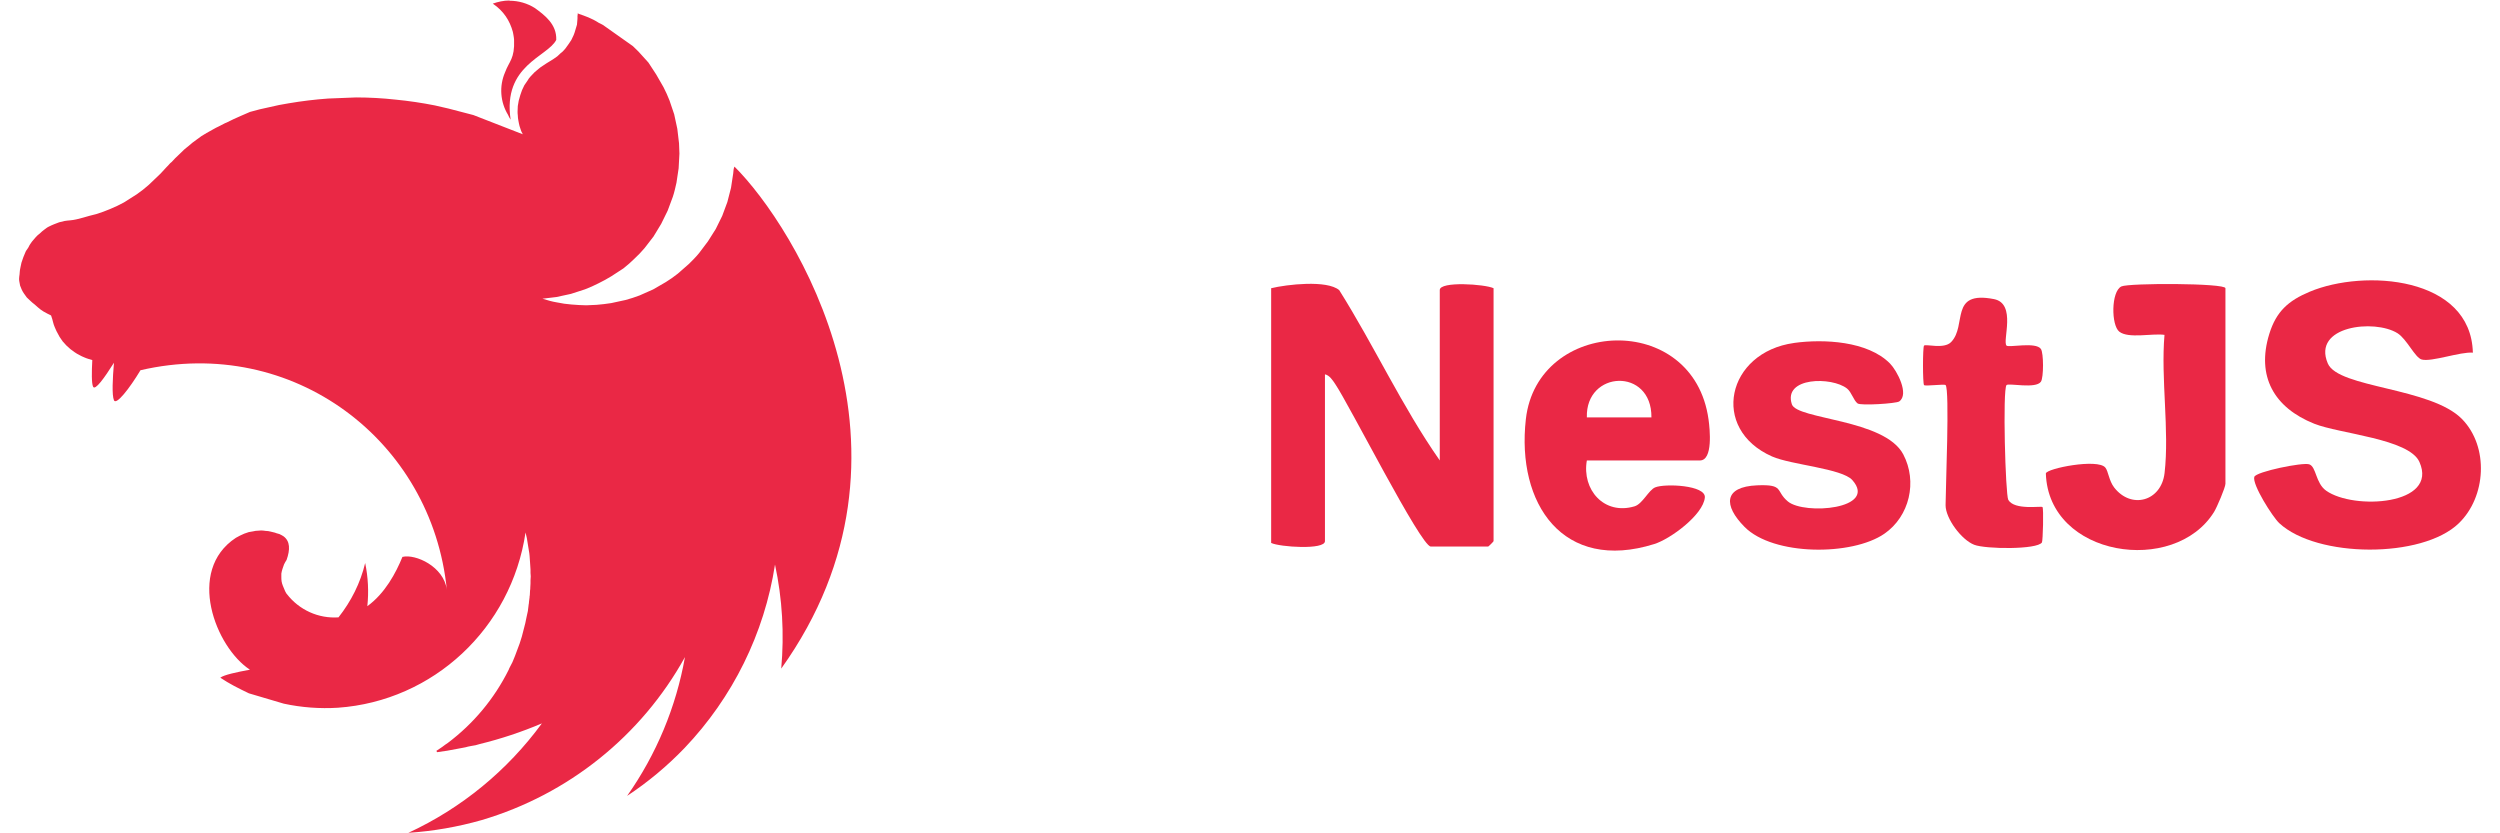 <svg width="108" height="36" viewBox="0 0 108 36" fill="none" xmlns="http://www.w3.org/2000/svg">
<g id="Nest JS">
<path id="Vector" fill-rule="evenodd" clip-rule="evenodd" d="M22.012 0.022C21.753 0.022 21.507 0.079 21.288 0.157C21.76 0.475 22.022 0.894 22.154 1.374C22.164 1.441 22.181 1.485 22.187 1.55C22.194 1.614 22.208 1.661 22.208 1.719C22.241 2.54 21.995 2.641 21.817 3.128C21.69 3.422 21.636 3.742 21.659 4.062C21.682 4.381 21.781 4.69 21.948 4.963C21.978 5.035 22.015 5.105 22.059 5.169C21.706 2.81 23.666 2.455 24.03 1.722C24.056 1.046 23.524 0.651 23.11 0.35C22.782 0.142 22.401 0.032 22.012 0.032V0.022ZM24.966 0.553C24.932 0.765 24.956 0.711 24.946 0.823L24.925 1.066L24.858 1.289C24.838 1.365 24.813 1.439 24.784 1.512L24.683 1.725C24.656 1.759 24.636 1.8 24.609 1.837L24.552 1.921L24.417 2.107C24.36 2.165 24.316 2.229 24.248 2.276C24.181 2.324 24.137 2.388 24.073 2.435C23.878 2.584 23.656 2.695 23.45 2.841C23.383 2.888 23.316 2.925 23.265 2.976C23.215 3.026 23.144 3.07 23.09 3.124C23.036 3.179 22.979 3.236 22.922 3.3C22.864 3.364 22.82 3.422 22.787 3.486L22.652 3.682L22.551 3.895L22.477 4.108L22.41 4.345C22.399 4.378 22.399 4.429 22.389 4.466C22.379 4.503 22.379 4.541 22.369 4.578L22.359 4.814C22.358 4.871 22.361 4.927 22.369 4.983C22.369 5.058 22.379 5.132 22.396 5.22C22.413 5.308 22.423 5.369 22.443 5.443L22.517 5.666C22.538 5.713 22.565 5.761 22.585 5.801L20.45 4.97L19.372 4.689L18.786 4.554C18.227 4.443 17.662 4.359 17.095 4.304C16.527 4.241 15.956 4.21 15.384 4.209L14.172 4.257C13.602 4.298 13.034 4.367 12.471 4.463L12.053 4.537L11.218 4.723L10.8 4.835L10.396 5.01L10.093 5.146L9.79 5.294C9.763 5.304 9.743 5.314 9.723 5.321L9.433 5.47C9.366 5.497 9.298 5.538 9.248 5.565C9.221 5.585 9.18 5.598 9.164 5.612L8.921 5.747C8.837 5.794 8.763 5.842 8.699 5.882L8.514 6.017L8.312 6.166L8.153 6.301C8.052 6.376 8.005 6.423 7.958 6.46L7.756 6.656L7.571 6.832L7.412 7.001C7.392 7.021 7.365 7.035 7.345 7.058C7.298 7.116 7.244 7.17 7.187 7.227L6.937 7.498L6.432 7.981C6.268 8.128 6.095 8.265 5.914 8.39L5.355 8.745C5.165 8.849 4.969 8.943 4.769 9.025C4.573 9.11 4.364 9.184 4.162 9.248C3.772 9.333 3.374 9.492 3.027 9.519C2.953 9.519 2.869 9.539 2.792 9.546L2.556 9.603L2.334 9.688C2.259 9.715 2.185 9.755 2.111 9.789C2.037 9.823 1.977 9.874 1.909 9.924C1.843 9.972 1.781 10.025 1.724 10.083C1.657 10.13 1.589 10.195 1.539 10.252L1.38 10.438C1.333 10.512 1.279 10.573 1.246 10.651C1.212 10.729 1.151 10.786 1.111 10.864L1.01 11.107L0.926 11.351L0.879 11.574C0.852 11.685 0.852 11.797 0.845 11.854C0.838 11.912 0.825 11.976 0.825 12.04C0.825 12.074 0.825 12.124 0.835 12.162C0.845 12.229 0.855 12.283 0.868 12.337L0.936 12.506C0.963 12.574 1.003 12.628 1.037 12.682L1.158 12.851L1.316 13C1.374 13.057 1.428 13.101 1.492 13.149C1.714 13.345 1.771 13.409 2.057 13.554C2.105 13.581 2.152 13.601 2.206 13.628C2.253 13.764 2.273 13.831 2.29 13.909C2.307 13.987 2.337 14.068 2.364 14.132L2.438 14.301L2.573 14.551L2.707 14.747L2.866 14.923C2.923 14.98 2.977 15.024 3.041 15.082L3.226 15.217C3.291 15.263 3.36 15.303 3.431 15.338C3.499 15.372 3.566 15.413 3.644 15.44C3.701 15.467 3.765 15.487 3.829 15.508C3.893 15.528 3.95 15.541 3.987 15.555C3.96 16.062 3.953 16.569 4.021 16.704C4.105 16.89 4.513 16.322 4.923 15.67C4.866 16.346 4.829 17.069 4.923 17.292C5.018 17.515 5.584 16.799 6.069 15.994C12.656 14.466 18.665 19.036 19.304 25.484C19.183 24.477 17.947 23.919 17.385 24.058C17.105 24.747 16.634 25.633 15.869 26.187C15.935 25.564 15.903 24.935 15.775 24.322C15.573 25.18 15.169 25.978 14.623 26.67C14.197 26.699 13.771 26.623 13.383 26.447C12.994 26.271 12.654 26.002 12.393 25.663C12.36 25.636 12.346 25.579 12.319 25.542L12.222 25.312C12.195 25.244 12.175 25.177 12.165 25.116C12.154 25.055 12.154 24.981 12.154 24.913V24.778C12.165 24.71 12.181 24.643 12.201 24.582L12.269 24.386C12.303 24.318 12.336 24.251 12.38 24.19C12.538 23.744 12.538 23.379 12.245 23.166C12.188 23.132 12.134 23.098 12.07 23.071C12.037 23.061 11.986 23.044 11.949 23.037L11.875 23.01L11.68 22.963C11.616 22.945 11.55 22.936 11.484 22.936C11.416 22.924 11.348 22.918 11.279 22.916C11.232 22.916 11.184 22.926 11.144 22.926C11.07 22.926 11.009 22.936 10.942 22.953L10.747 22.987L10.551 23.054L10.366 23.139L10.191 23.233C8.025 24.653 9.315 27.965 10.797 28.931C10.238 29.033 9.672 29.154 9.517 29.276C9.898 29.536 10.316 29.742 10.753 29.952L12.259 30.398C13.027 30.564 13.815 30.623 14.6 30.574C18.715 30.283 22.09 27.143 22.703 23.003L22.76 23.247L22.844 23.767C22.864 23.862 22.871 23.943 22.878 24.017L22.898 24.298L22.918 24.602V24.751C22.918 24.798 22.928 24.852 22.928 24.899C22.928 24.947 22.918 25.011 22.918 25.068V25.204C22.918 25.271 22.908 25.325 22.908 25.39C22.908 25.423 22.908 25.464 22.898 25.511L22.888 25.714C22.878 25.741 22.878 25.771 22.878 25.798L22.851 26.011C22.851 26.038 22.851 26.069 22.841 26.096L22.807 26.366V26.383L22.75 26.643L22.692 26.924L22.544 27.498L22.45 27.796L22.248 28.337L22.137 28.607L22.002 28.867C21.992 28.894 21.982 28.915 21.975 28.935C21.356 30.179 20.455 31.262 19.345 32.095C19.271 32.142 19.197 32.196 19.122 32.254C19.102 32.274 19.075 32.281 19.055 32.301L18.853 32.436L18.88 32.493H18.89L19.281 32.436H19.291L20.015 32.301C20.082 32.291 20.15 32.274 20.217 32.254L20.352 32.227L20.547 32.193L20.716 32.145C21.636 31.92 22.537 31.621 23.41 31.25C21.917 33.291 19.932 34.918 17.641 35.978C18.713 35.907 19.776 35.722 20.81 35.427C24.555 34.319 27.704 31.791 29.59 28.387C29.209 30.54 28.354 32.592 27.091 34.383C27.994 33.785 28.819 33.099 29.573 32.314C31.654 30.131 33.022 27.363 33.48 24.389C33.797 25.863 33.884 27.384 33.749 28.884C40.458 19.495 34.308 9.762 31.729 7.197C31.695 7.265 31.681 7.373 31.675 7.488L31.58 8.113L31.422 8.728L31.2 9.326L30.92 9.894L30.584 10.425L30.203 10.931C30.068 11.1 29.913 11.249 29.765 11.398L29.496 11.634L29.284 11.82C29.118 11.952 28.945 12.074 28.765 12.185L28.216 12.503L27.63 12.763C27.432 12.838 27.231 12.904 27.027 12.959L26.404 13.094C26.192 13.128 25.976 13.152 25.771 13.169L25.326 13.189C25.114 13.189 24.898 13.169 24.693 13.155C24.48 13.139 24.269 13.109 24.06 13.064C23.848 13.03 23.642 12.969 23.437 12.905H23.427L24.04 12.831L24.663 12.696L25.269 12.5C25.471 12.425 25.673 12.331 25.855 12.239C26.046 12.146 26.233 12.043 26.414 11.932L26.933 11.594C27.099 11.464 27.258 11.324 27.408 11.175C27.563 11.032 27.709 10.88 27.845 10.719L28.236 10.212C28.256 10.184 28.27 10.144 28.293 10.117L28.563 9.671L28.842 9.103L29.065 8.505C29.132 8.309 29.176 8.099 29.223 7.897L29.317 7.271L29.351 6.636L29.334 6.19L29.26 5.565L29.125 4.939L28.923 4.341C28.849 4.145 28.755 3.949 28.664 3.767L28.347 3.216L28.011 2.702L27.583 2.229L27.34 1.992L26.05 1.08C25.983 1.046 25.929 1.012 25.865 0.985C25.562 0.789 25.269 0.688 24.983 0.593L24.966 0.553Z" fill="#EA2845"/>
<g id="Vector_2">
<path d="M62.198 19.891V12.529C62.198 12.14 64.157 12.275 64.522 12.451V23.378C64.522 23.395 64.307 23.61 64.29 23.61H61.81C61.383 23.61 58.26 17.43 57.678 16.585C57.57 16.427 57.438 16.214 57.238 16.171V23.378C57.238 23.767 55.279 23.632 54.914 23.455V12.451C55.586 12.287 57.328 12.086 57.854 12.534C59.369 14.942 60.569 17.563 62.198 19.891Z" fill="#EA2845"/>
<path d="M106.828 15.235C106.292 15.187 105.038 15.647 104.618 15.531C104.325 15.449 103.979 14.652 103.572 14.395C102.581 13.773 99.871 14.08 100.561 15.701C101.016 16.771 105.026 16.729 106.366 18.11C107.527 19.306 107.405 21.464 106.219 22.607C104.632 24.139 100.085 24.106 98.465 22.601C98.181 22.338 97.286 20.929 97.386 20.602C97.456 20.376 99.482 19.963 99.759 20.059C100.069 20.165 100.027 20.867 100.489 21.197C101.676 22.042 105.354 21.826 104.519 19.956C104.071 18.951 101.074 18.744 99.973 18.304C98.243 17.612 97.466 16.262 98.034 14.424C98.335 13.451 98.86 12.988 99.778 12.603C102.138 11.611 106.746 11.94 106.828 15.238V15.235Z" fill="#EA2845"/>
<path d="M68.552 19.891C68.33 21.154 69.297 22.267 70.613 21.873C70.957 21.77 71.219 21.175 71.5 21.056C71.912 20.881 73.704 20.954 73.649 21.495C73.577 22.24 72.171 23.28 71.466 23.502C67.529 24.737 65.502 21.772 65.917 18.108C66.413 13.727 73.16 13.417 73.809 18.122C73.868 18.545 74.007 19.892 73.434 19.892H68.552V19.891ZM71.342 18.031C71.363 15.864 68.492 15.99 68.552 18.031H71.342Z" fill="#EA2845"/>
<path d="M96.139 12.451V20.898C96.139 21.055 95.77 21.918 95.649 22.113C93.943 24.876 88.492 24.066 88.381 20.452C88.413 20.236 90.62 19.798 90.95 20.199C91.08 20.357 91.105 20.763 91.331 21.058C92.069 22.014 93.366 21.656 93.509 20.438C93.723 18.59 93.343 16.357 93.506 14.466C92.985 14.39 91.951 14.641 91.553 14.327C91.2 14.049 91.195 12.592 91.644 12.374C91.958 12.222 96.139 12.227 96.139 12.451Z" fill="#EA2845"/>
<path d="M77.504 14.815C78.785 14.638 80.686 14.73 81.648 15.704C81.947 16.007 82.493 17.033 82.045 17.343C81.916 17.433 80.383 17.532 80.247 17.428C80.072 17.293 79.991 16.946 79.793 16.786C79.14 16.266 77.022 16.281 77.408 17.464C77.626 18.13 81.412 18.098 82.22 19.627C82.843 20.806 82.491 22.307 81.405 23.057C80.01 24.021 76.606 24.018 75.365 22.762C74.452 21.84 74.449 21.027 75.911 20.966C77.095 20.917 76.686 21.208 77.239 21.665C77.95 22.253 81.132 21.997 80.022 20.741C79.576 20.236 77.374 20.083 76.552 19.719C73.865 18.53 74.593 15.218 77.505 14.816L77.504 14.815Z" fill="#EA2845"/>
<path d="M84.05 16.636C83.991 16.579 83.179 16.695 83.119 16.636C83.058 16.577 83.058 14.99 83.119 14.93C83.198 14.852 83.979 15.094 84.286 14.779C84.989 14.062 84.19 12.541 86.138 12.921C87.127 13.113 86.491 14.739 86.683 14.931C86.778 15.026 87.945 14.756 88.167 15.075C88.289 15.252 88.289 16.314 88.167 16.49C87.945 16.81 86.778 16.54 86.683 16.634C86.508 16.811 86.634 21.381 86.759 21.597C87.028 22.053 88.179 21.85 88.235 21.904C88.291 21.958 88.253 23.367 88.212 23.432C88.013 23.75 85.77 23.725 85.285 23.534C84.728 23.316 84.049 22.395 84.049 21.826C84.049 21.134 84.233 16.817 84.049 16.634L84.05 16.636Z" fill="#EA2845"/>
</g>
</g>
</svg>
